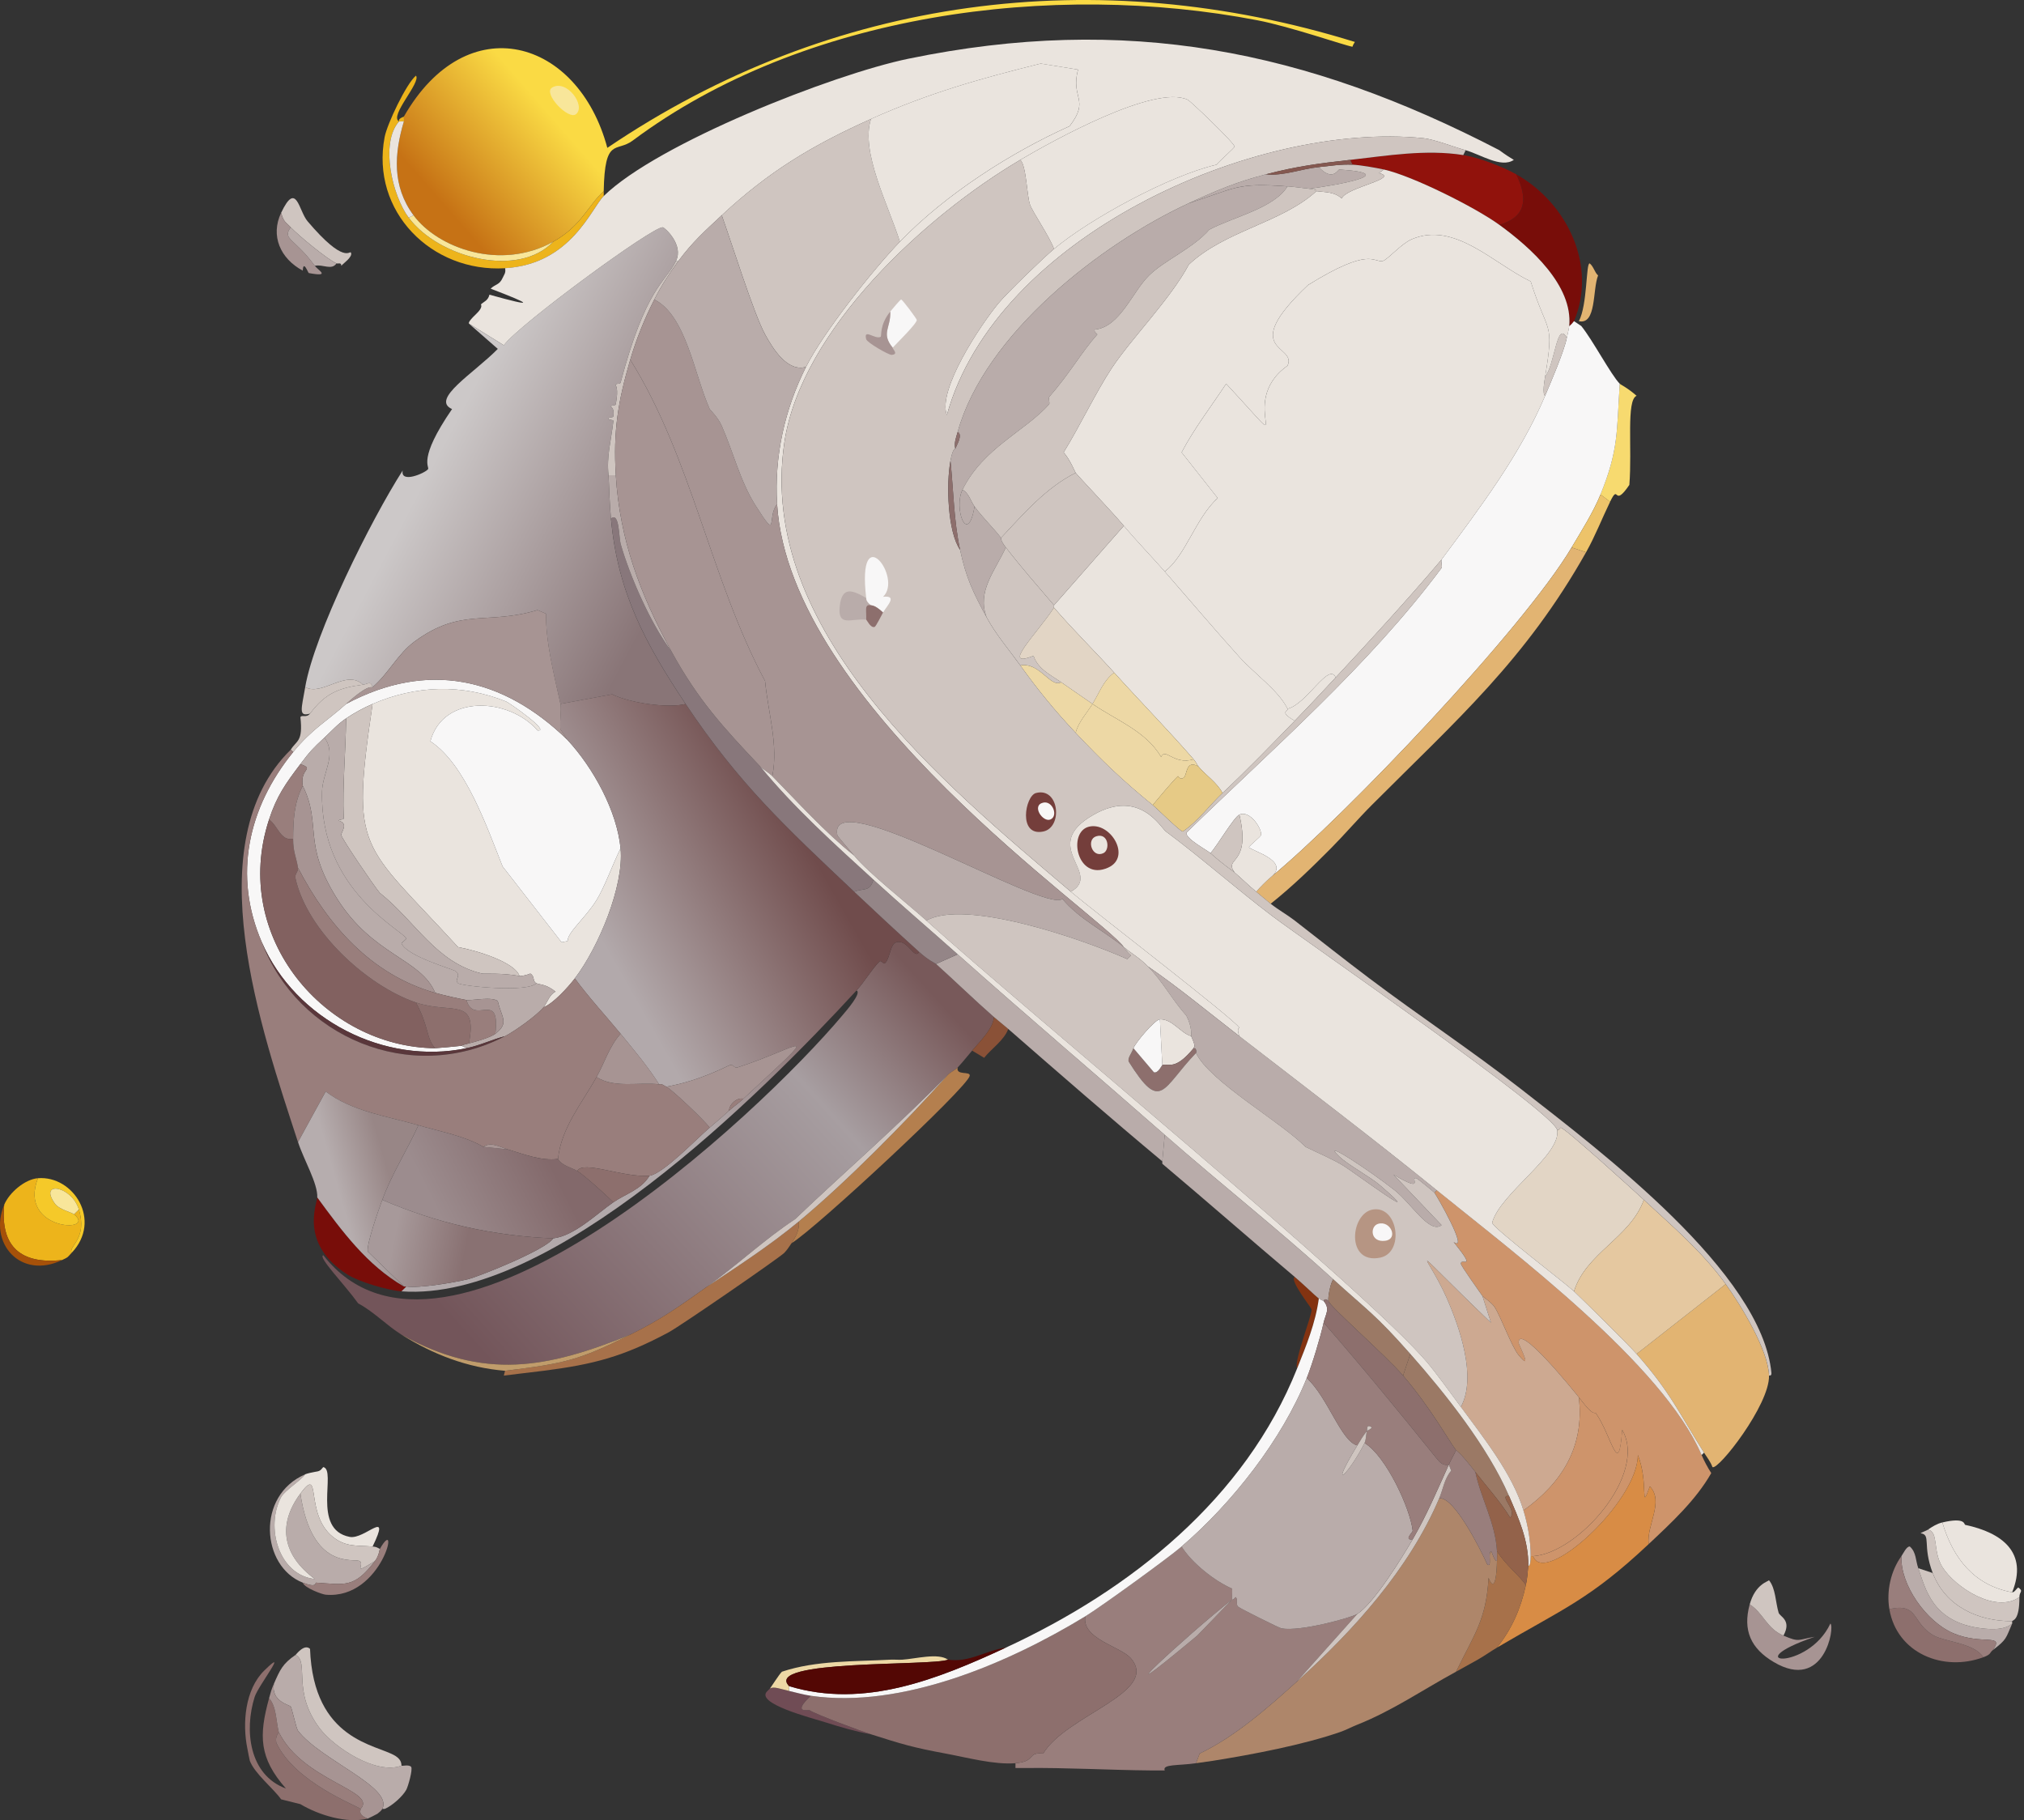 <svg width="278" height="250" viewBox="0 0 278 250" fill="none" xmlns="http://www.w3.org/2000/svg">
<rect x="0" y="0" width="278" height="250" fill="#333333" stroke="none"/>
<path d="M276.374 218.698C271.16 217.754 268.248 214.043 266.784 209.109C270.018 208.351 269.751 209.403 269.926 209.44C275.014 210.522 278.583 213.25 276.374 218.698Z" fill="#EAE4DE"/>
<path d="M277.366 219.36C277.394 222.641 276.44 222.499 276.374 222.667C271.674 222.692 267.19 220.605 265.462 216.053C264.01 212.229 265.278 210.8 263.81 210.598C263.798 210.529 264.623 210.226 264.802 210.102C266.303 210.352 265.43 213.045 266.786 215.226C268.525 218.025 274.16 221.672 277.369 219.36H277.366Z" fill="#CFC5C0"/>
<path d="M272.404 227.626C266.918 229.659 260.541 227.086 259.507 221.012C263.6 220.093 262.524 222.922 265.624 224.65C267.127 225.486 271.236 225.695 272.404 227.626Z" fill="#8D6F6D"/>
<path d="M263.477 215.391C264.449 218.059 265.304 222.845 272.24 223.657C273.616 223.817 275.329 223.886 276.374 222.995C275.487 225.038 275.659 225.159 273.729 226.632C275.358 224.282 272.221 226.012 268.273 224.318C264.603 222.744 260.995 217.719 261.163 213.737C261.406 213.396 261.871 212.362 262.321 212.413C263.224 213.226 263.098 214.341 263.479 215.389L263.477 215.391Z" fill="#B9ACAA"/>
<path d="M273.728 226.635C273.246 227.003 273.551 227.203 272.405 227.628C271.24 225.698 267.128 225.488 265.625 224.652C262.525 222.924 263.601 220.095 259.508 221.014C259.089 218.549 259.694 215.778 261.16 213.739C260.99 217.722 264.6 222.747 268.27 224.321C272.219 226.015 275.356 224.287 273.726 226.635H273.728Z" fill="#997E7C"/>
<path d="M276.375 218.698C276.665 218.75 276.963 218.206 277.202 218.036C277.986 218.587 277.361 218.583 277.368 219.359C274.162 221.671 268.525 218.024 266.785 215.225C265.429 213.042 266.302 210.352 264.802 210.101C265.434 209.664 266.038 209.285 266.785 209.108C268.249 214.042 271.161 217.753 276.375 218.698Z" fill="#EAE4DE"/>
<path d="M265.461 216.053C267.192 220.605 271.673 222.692 276.373 222.666C276.336 222.763 276.412 222.905 276.373 222.997C275.329 223.889 273.615 223.82 272.238 223.659C265.3 222.846 264.448 218.059 263.476 215.394L265.459 216.055L265.461 216.053Z" fill="#CFC5C0"/>
<path d="M244.957 224.65C247.216 225.612 246.857 225.208 249.257 224.815C238.175 228.616 248.333 229.59 251.405 222.997C252.049 223.397 250.599 232.403 243.635 228.287C240.501 226.435 239.34 223.953 240.328 220.353C242.256 221.639 242.64 223.664 244.959 224.652L244.957 224.65Z" fill="#A79493"/>
<path d="M242.974 217.046C243.894 218.16 243.864 220.072 244.298 221.511C244.461 222.051 246.134 222.522 244.96 224.652C242.643 223.664 242.257 221.639 240.329 220.353C241.09 217.581 242.852 217.227 242.974 217.046Z" fill="#CFC5C0"/>
<path d="M41.92 202.499C41.435 203.264 39.093 204.744 38.613 205.64C36.439 209.712 38.257 216.339 43.244 216.881C38.948 213.717 37.981 209.546 41.26 205.144C42.819 215.712 48.575 214.009 49.361 214.402C50.225 214.834 48.164 216.511 51.51 214.402C48.637 218.177 47.387 217.628 43.409 217.378C43.264 217.369 43.616 218.166 41.591 217.378C35.885 215.156 35.145 205.408 41.922 202.499H41.92Z" fill="#B9ACAA"/>
<path d="M51.178 212.416C49.107 212.242 47.524 212.536 45.722 211.093C41.753 207.917 44.254 201.115 41.257 205.141C37.98 209.546 38.947 213.717 43.24 216.879C38.253 216.337 36.438 209.707 38.609 205.638C39.087 204.741 41.431 203.262 41.916 202.496C42.19 202.379 42.891 202.221 43.24 202.165C43.833 202.071 43.976 202.051 44.398 201.504C46.292 201.892 42.716 210.084 48.036 211.093C50.123 211.488 53.782 207.016 51.178 212.416Z" fill="#EAE4DE"/>
<path d="M51.178 212.416C51.673 212.458 51.764 212.522 52.171 212.747C52.128 212.825 52.052 213.689 51.509 214.399C48.161 216.509 50.225 214.831 49.361 214.399C48.572 214.006 42.818 215.709 41.26 205.141C44.257 201.115 41.756 207.917 45.725 211.093C47.527 212.536 49.112 212.239 51.181 212.416H51.178Z" fill="#CFC5C0"/>
<path d="M41.589 217.378C43.616 218.166 43.264 217.368 43.407 217.378C47.387 217.628 48.635 218.177 51.508 214.402C52.05 213.689 52.126 212.825 52.17 212.75C55.042 207.701 52.597 219.735 44.728 219.032C44.253 218.988 41.831 218.115 41.587 217.38L41.589 217.378Z" fill="#997E7C"/>
<path d="M55.149 242.507C55.255 242.613 56.112 242.312 56.473 242.673C56.716 243.068 56.043 245.382 55.811 245.814C55.319 246.731 53.846 248.04 52.835 248.459H52.504C54.08 245.476 44.001 241.735 40.931 237.711C40.689 237.397 40.112 234.68 39.938 234.405C39.781 234.154 37.203 233.718 37.623 231.263C38.449 229.388 38.784 228.54 40.599 227.295C42.532 228.278 40.053 232.27 43.907 237.38C45.86 239.97 51.7 243.851 55.149 242.505V242.507Z" fill="#B9ACAA"/>
<path d="M36.959 233.249C37.968 234.388 37.895 236.236 38.283 237.879C38.322 238.04 37.761 238.417 37.952 239.368C40.512 244.835 48.942 247.962 49.525 248.461C49.624 248.546 49.008 249.205 50.518 249.784C47.641 250.504 43.776 249.302 41.259 247.801L38.614 247.14C37.476 245.552 35.022 243.66 34.314 241.85C34.27 241.737 34.082 240.675 33.983 240.198C33.264 236.723 33.643 232.051 36.297 229.45C39.859 225.96 35.479 231.488 34.974 233.088C33.542 237.635 34.195 243.794 39.273 245.653C35.576 241.45 35.539 238.403 36.959 233.253V233.249Z" fill="#8D6F6D"/>
<path d="M52.502 248.459C52.358 248.732 52.077 248.919 51.841 249.121C51.783 249.169 50.59 249.764 50.517 249.783C49.007 249.206 49.623 248.544 49.524 248.459C51.884 245.97 41.534 244.615 38.282 237.877C37.893 236.234 37.967 234.387 36.958 233.247C37.179 232.447 37.275 232.043 37.62 231.264C37.199 233.718 39.778 234.154 39.934 234.405C40.106 234.681 40.686 237.397 40.927 237.712C43.997 241.735 54.077 245.476 52.5 248.459H52.502Z" fill="#A79493"/>
<path d="M55.15 242.508C51.7 243.854 45.861 239.973 43.908 237.383C40.054 232.273 42.533 228.281 40.601 227.298C40.69 227.238 41.789 225.728 42.584 226.47C43.055 239.132 51.733 239.562 54.323 241.184C55.276 241.781 55.095 242.45 55.15 242.508Z" fill="#CFC5C0"/>
<path d="M49.524 248.46C48.941 247.961 40.511 244.834 37.951 239.367C37.76 238.418 38.319 238.041 38.282 237.878C41.536 244.613 51.885 245.971 49.524 248.46Z" fill="#997E7C"/>
<path d="M10.171 166.788L10.832 166.126C12.062 170.172 9.387 171.131 9.84 172.077C9.155 172.799 9.447 172.624 8.516 173.07C2.911 173.67 0.01 171.264 0.58 165.464C1.297 163.77 3.435 161.971 5.211 161.826C2.389 169.069 13.429 169.41 10.171 166.785V166.788Z" fill="#EDB41B"/>
<path d="M9.839 172.077C9.386 171.131 12.061 170.173 10.832 166.126C9.832 162.84 5.273 162.132 7.525 165.299C8.125 166.144 9.798 166.487 10.17 166.788C13.429 169.412 2.389 169.07 5.211 161.829C10.078 161.434 14.061 167.638 9.841 172.08L9.839 172.077Z" fill="#F5C929"/>
<path d="M8.518 173.07C2.801 175.809 -1.637 170.713 0.583 165.464C0.013 171.264 2.913 173.67 8.518 173.07Z" fill="#A65109"/>
<path d="M10.833 166.125L10.171 166.787C9.798 166.486 8.125 166.144 7.526 165.298C5.273 162.131 9.833 162.837 10.833 166.125Z" fill="#F8E69A"/>
<path d="M46.878 36.509C46.899 35.992 46.398 36.258 46.216 36.178C44.961 35.62 41.009 32.366 39.933 31.219C39.191 30.426 39.002 30.557 38.609 29.236C40.733 24.76 41.002 28.924 42.247 30.394C47.363 36.428 48.018 34.349 48.2 34.694C48.51 35.277 47.071 36.235 46.876 36.511L46.878 36.509Z" fill="#CFC5C0"/>
<path d="M39.933 31.22C38.729 32.915 40.4 32.64 43.24 36.509C43.691 37.123 45.518 38.081 42.413 37.502C42.321 37.486 41.657 35.636 41.586 37.171C38.506 35.53 37.118 32.38 38.61 29.236C39 30.56 39.189 30.427 39.933 31.22Z" fill="#A79493"/>
<path d="M46.216 36.178C45.542 37.182 44.331 36.251 43.24 36.509C40.399 32.639 38.728 32.915 39.933 31.219C41.008 32.368 44.961 35.619 46.216 36.178Z" fill="#B9ACAA"/>
<path d="M54.814 16.671C52.15 19.681 53.911 26.913 56.138 29.898C60.281 35.456 71.239 38.235 75.98 33.204C79.891 31.028 80.808 28.133 82.925 26.26V26.922C81.206 28.599 78.439 36.3 69.366 36.842C59.284 37.444 50.886 29.045 52.831 18.822C53.171 17.039 55.8 11.498 57.13 10.391C57.882 11.285 53.405 15.959 54.816 16.673L54.814 16.671Z" fill="#EDB41B"/>
<path d="M186.097 5.759C185.977 5.95 185.819 6.195 185.766 6.421C184.651 6.241 177.267 3.661 172.703 2.783C144.558 -2.629 110.341 1.811 86.891 19.317C84.657 20.983 83.06 18.747 82.922 26.261C80.806 28.134 79.889 31.029 75.977 33.205C68.706 37.254 60.102 34.042 56.797 29.567C53.828 25.546 54.159 21.109 55.473 16.672C55.522 16.509 55.448 16.226 55.473 16.01C64.156 0.857 79.424 5.318 83.416 20.309C114.227 -0.556 150.632 -5.23 186.094 5.761L186.097 5.759Z" fill="url(#paint0_linear_177_6300)"/>
<path d="M55.476 16.01C55.451 16.226 55.524 16.508 55.476 16.672C55.223 16.646 54.904 16.718 54.814 16.672C54.642 16.262 55.453 16.051 55.476 16.01Z" fill="#EDB41B"/>
<path d="M75.978 33.203C71.237 38.233 60.279 35.455 56.136 29.896L56.798 29.565C60.102 34.039 68.704 37.25 75.978 33.203Z" fill="#F8E69A"/>
<path d="M55.475 16.672C54.161 21.107 53.827 25.544 56.799 29.567L56.137 29.898C53.912 26.913 52.152 19.682 54.813 16.672C54.903 16.718 55.222 16.646 55.475 16.672Z" fill="#EAE4DE"/>
<path d="M75.814 12.041C77.811 10.8 80.521 14.521 79.121 15.679C78.08 16.54 74.555 12.825 75.814 12.041Z" fill="#F8E69A"/>
<path d="M224.788 54.364C223.347 54.954 224.195 61.593 223.795 66.598C221.541 69.921 222.441 66.258 221.15 68.912L219.826 67.919C222.345 61.731 222.032 59.254 222.471 52.709C222.572 52.81 223.574 53.288 224.786 54.361L224.788 54.364Z" fill="#F7DA6F"/>
<path d="M181.137 178.359C180.677 181.741 179.414 184.809 178.161 187.948C177.667 186.996 180.25 180.599 180.144 179.848C180.108 179.581 177.081 175.849 177.83 175.383C178.945 176.323 180.629 177.966 181.137 178.359Z" fill="#833311"/>
<path d="M85.237 116.527C85.734 121.69 82.199 130.121 78.954 134.382C78.062 135.551 75.98 137.851 74.654 138.35C75.167 137.748 75.44 136.606 76.307 136.201C74.909 135.094 74.091 135.273 73.662 135.043C73.101 134.747 73.512 134.097 72.834 133.72C72.526 133.878 71.6 134.099 71.345 134.051C70.773 132.201 65.6 130.569 62.913 130.082C49.575 115.502 48.141 117.264 51.174 96.686C57.177 94.115 63.416 93.901 69.527 96.356C69.915 96.512 75.725 100.552 73.827 100.324C69.92 95.813 60.877 95.285 59.112 101.813C63.922 104.954 66.916 113.698 69.033 119.006C71.734 122.478 74.434 125.95 77.134 129.423L77.961 129.257C77.959 128.021 80.406 126.095 81.93 123.636C83.077 121.782 84.203 118.583 85.237 116.527Z" fill="#EAE4DE"/>
<path d="M77.96 101.648C81.484 105.462 84.74 111.379 85.236 116.527C84.202 118.583 83.076 121.782 81.929 123.637C80.406 126.095 77.958 128.021 77.96 129.257L77.133 129.423C74.432 125.951 71.732 122.479 69.032 119.006C66.916 113.696 63.921 104.955 59.111 101.813C60.876 95.285 69.922 95.816 73.826 100.324C75.724 100.552 69.915 96.512 69.526 96.356C63.416 93.901 57.176 94.115 51.173 96.687C49.914 97.227 48.675 97.907 47.535 98.67C46.403 99.428 45.543 100.402 44.559 101.315C42.953 102.806 42.583 103.192 41.252 104.952C39.235 107.62 38.026 109.288 36.953 112.558C31.633 128.772 44.73 143.831 59.771 143.971C59.952 143.971 63.011 143.7 63.409 143.64L64.07 143.971C52.826 146.317 40.581 140.083 35.962 129.423C31.989 120.254 34.062 110.92 40.262 103.3C42.854 100.115 44.902 99.058 47.538 96.687C58.693 90.735 69.106 93.008 77.96 101.646V101.648Z" fill="#F8F7F7"/>
<path d="M73.664 135.044C74.096 135.271 74.912 135.094 76.309 136.202C75.443 136.606 75.169 137.751 74.657 138.35C73.62 139.566 70.748 141.595 69.367 142.319C67.526 142.801 65.975 143.576 64.076 143.971L63.414 143.64C63.467 143.633 63.21 143.592 64.407 143.309C65.308 143.096 67.379 142.498 68.045 141.986C69.999 140.483 68.873 139.72 68.376 137.521C67.698 136.829 64.646 137.463 64.076 137.355C62.707 137.096 61.119 136.744 59.776 136.363C57.775 131.613 51.207 131.298 46.218 123.301C41.499 115.739 44.216 113.239 41.587 107.926C41.164 105.47 43.294 105.69 41.256 104.95C42.587 103.19 42.956 102.804 44.563 101.313C46.296 103.67 44.289 106.108 44.232 108.753C43.933 122.424 55.403 127.773 55.805 128.922C55.824 128.977 55.12 129.533 55.144 129.584C55.989 131.388 62.254 133.118 62.585 133.387C63.424 134.069 62.325 134.538 62.916 135.039C63.41 135.46 72.57 136.356 73.664 135.039V135.044Z" fill="#B9ACAA"/>
<path d="M64.073 143.971C65.972 143.576 67.523 142.799 69.364 142.319C56.333 149.137 40.821 142.328 35.965 129.423C40.584 140.083 52.828 146.317 64.073 143.971Z" fill="#5A373B"/>
<path d="M71.346 134.053C68.97 133.61 66.47 133.782 66.222 133.722C59.886 132.24 57.098 126.56 52.169 122.646C51.355 121.672 47.03 115.334 46.878 114.712C46.786 114.34 47.97 113.138 46.547 112.729C46.529 112.49 47.218 112.639 47.209 112.398C47.032 107.761 47.487 103.291 47.54 98.675C48.68 97.912 49.919 97.229 51.178 96.692C48.144 117.269 49.578 115.509 62.917 130.087C65.603 130.574 70.779 132.203 71.349 134.056L71.346 134.053Z" fill="#CFC5C0"/>
<path d="M71.346 134.053C71.601 134.101 72.525 133.88 72.835 133.722C73.511 134.096 73.099 134.747 73.662 135.045C72.571 136.362 63.41 135.466 62.914 135.045C62.324 134.544 63.424 134.076 62.583 133.393C62.252 133.124 55.988 131.394 55.142 129.59C55.119 129.542 55.822 128.983 55.804 128.928C55.401 127.779 43.932 122.43 44.23 108.759C44.288 106.117 46.294 103.676 44.561 101.319C45.545 100.404 46.404 99.432 47.537 98.674C47.484 103.288 47.029 107.76 47.206 112.397C47.216 112.636 46.529 112.489 46.545 112.728C47.967 113.137 46.784 114.339 46.876 114.711C47.029 115.334 51.352 121.671 52.166 122.646C57.095 126.559 59.883 132.24 66.219 133.722C66.469 133.779 68.967 133.609 71.344 134.053H71.346Z" fill="#B9ACAA"/>
<path d="M40.263 115.205C40.254 117.032 40.693 117.678 40.925 119.174C41.014 119.755 40.442 119.978 40.594 120.663C42.179 127.816 50.319 135.356 57.129 137.693C58.953 141.018 58.517 142.622 59.774 143.975C44.735 143.835 31.636 128.779 36.956 112.563C38.194 113.44 38.528 115.571 40.263 115.208V115.205Z" fill="#826160"/>
<path d="M64.403 143.311C63.206 143.594 63.463 143.635 63.41 143.642C63.013 143.702 59.956 143.975 59.772 143.973C58.515 142.619 58.949 141.016 57.127 137.69C61.971 139.352 65.655 136.822 64.403 143.311Z" fill="#8D6F6D"/>
<path d="M41.586 107.93C40.393 110.244 40.276 112.696 40.262 115.205C38.527 115.568 38.194 113.436 36.955 112.56C38.028 109.293 39.237 107.624 41.255 104.954C43.293 105.694 41.163 105.474 41.586 107.93Z" fill="#997E7C"/>
<path d="M59.773 136.367C50.957 133.865 45.01 127.047 40.924 119.174C40.692 117.679 40.253 117.033 40.262 115.206C40.273 112.699 40.393 110.245 41.586 107.931C44.212 113.244 41.496 115.744 46.216 123.306C51.206 131.303 57.774 131.618 59.775 136.367H59.773Z" fill="#A79493"/>
<path d="M59.772 136.367C61.114 136.748 62.702 137.1 64.072 137.36C65.099 140.937 68.74 135.841 68.041 141.99C67.377 142.502 65.306 143.1 64.403 143.314C65.656 136.824 61.974 139.354 57.127 137.693C50.318 135.358 42.178 127.816 40.592 120.663C40.441 119.981 41.013 119.758 40.923 119.174C45.009 127.049 50.957 133.867 59.772 136.367Z" fill="#997E7C"/>
<path d="M68.039 141.988C68.738 135.841 65.098 140.936 64.07 137.358C64.64 137.466 67.692 136.832 68.37 137.523C68.867 139.72 69.993 140.485 68.039 141.988Z" fill="#A79493"/>
<path d="M126.248 130.745C127.535 131.91 128.457 132.303 128.563 132.397C131.217 134.789 133.812 137.317 136.498 139.672C136.521 141.115 134.683 142.969 133.522 144.302C132.865 145.056 132.221 145.904 131.539 146.616C131.18 146.991 130.608 147.207 130.215 147.609C123.495 154.482 116.16 160.801 109.217 167.449C105 170.218 101.238 173.798 97.147 176.707C93.259 179.472 90.926 181.156 86.564 183.321C75.122 187.958 66.467 189.606 55.149 183.321C53.083 182.029 51.362 180.173 49.197 179.021C47.315 176.388 43.617 172.645 44.403 172.408C61.048 193.73 104.324 152.998 115.666 139.509C116.284 138.774 118.384 136.379 117.649 136.037C118.752 134.835 119.653 133.236 120.79 132.068C121.064 131.788 121.303 132.551 121.618 132.234C122.236 131.609 122.264 129.667 123.107 129.423C124.72 128.957 125.573 131.898 126.248 130.747V130.745Z" fill="url(#paint1_linear_177_6300)"/>
<path d="M55.479 176.704H55.81L55.148 177.366C53.271 177.231 49.284 176.054 47.707 175.052C41.089 170.838 43.538 165.343 43.573 164.47C46.949 169.073 50.401 173.777 55.477 176.704H55.479Z" fill="#780D09"/>
<path d="M109.712 167.777C109.843 168.951 109.319 169.822 108.719 170.753C108.448 171.173 108.069 171.729 107.727 172.076C107.051 172.763 93.46 182.125 91.853 182.987C85.66 186.31 81.569 187.399 74.659 188.277C72.837 188.509 71.023 188.702 69.203 188.938L69.369 188.277C77.704 187.245 79.48 186.833 86.563 183.318C90.923 181.153 93.258 179.469 97.146 176.704C101.361 173.924 105.826 170.989 109.712 167.777Z" fill="#A7714A"/>
<path d="M108.719 170.754C109.319 169.824 109.843 168.95 109.712 167.778C116.155 162.45 124.571 153.943 130.213 147.61C130.606 147.208 131.176 146.992 131.537 146.617C131.268 147.787 133.345 147.06 133.189 147.775C132.831 149.416 112.074 168.716 108.719 170.757V170.754Z" fill="#B47F4E"/>
<path d="M109.713 167.778C105.827 170.991 101.361 173.925 97.147 176.705C101.237 173.796 104.999 170.216 109.216 167.447C116.159 160.802 123.495 154.482 130.214 147.607C124.572 153.94 116.157 162.447 109.713 167.776V167.778Z" fill="#CFC5C0"/>
<path d="M86.564 183.319C79.481 186.835 77.702 187.246 69.369 188.278C64.184 187.85 59.51 186.042 55.15 183.319C66.469 189.604 75.123 187.956 86.566 183.319H86.564Z" fill="#C09C6B"/>
<path d="M138.483 141.324C137.954 142.857 136.061 144.137 135.176 145.292L133.523 144.3C134.684 142.967 136.522 141.115 136.5 139.669C137.131 140.223 137.823 140.747 138.483 141.322V141.324Z" fill="#8A5137"/>
<path d="M92.847 35.845C91.369 38.853 88.719 39.428 85.24 52.544C85.166 52.82 84.647 52.602 84.578 52.875C84.546 53.004 85.001 53.277 84.578 55.52C84.528 55.789 83.965 55.582 83.916 55.851C83.905 55.918 84.415 56.037 84.247 57.175C84.208 57.439 83.62 57.241 83.585 57.505C83.555 57.735 84.272 57.607 84.247 57.836C83.974 60.318 83.277 62.736 83.585 65.277C83.668 67.244 83.739 69.271 83.916 71.229C84.826 81.353 88.634 88.387 94.168 96.69C91.836 97.322 86.488 96.568 84.082 95.366C81.712 95.807 79.341 96.248 76.971 96.69C76.089 92.661 74.954 88.27 74.988 84.29L73.83 83.794C66.837 85.887 63.373 83.41 56.964 88.093C54.636 89.793 53.349 92.533 51.177 94.376C50.86 93.461 50.63 93.946 49.853 94.045C47.597 91.846 44.237 95.683 41.918 94.376C43.173 87.038 50.929 71.463 55.312 64.618C54.955 66.463 58.363 64.99 58.784 64.452C59.067 64.091 57.292 63.161 62.091 56.187C59.078 54.842 65.099 51.26 68.374 47.921C67.052 46.764 65.729 45.607 64.405 44.449L69.199 47.425C71.12 44.709 89.671 31.068 91.024 31.222C91.305 31.254 93.941 33.619 92.842 35.852L92.847 35.845Z" fill="url(#paint2_linear_177_6300)"/>
<path d="M93.179 35.845C91.901 37.571 90.849 39.221 89.872 41.135C88.537 43.755 87.392 46.583 86.565 49.401C84.873 55.159 84.214 59.238 84.582 65.272H83.589C83.281 62.731 83.977 60.316 84.251 57.832C84.276 57.602 83.559 57.731 83.589 57.501C83.623 57.237 84.212 57.434 84.251 57.17C84.418 56.035 83.908 55.915 83.92 55.846C83.968 55.578 84.531 55.784 84.582 55.515C85.004 53.27 84.549 52.999 84.582 52.87C84.65 52.597 85.17 52.815 85.243 52.54C88.721 39.423 91.373 38.849 92.85 35.841H93.181L93.179 35.845Z" fill="#CFC5C0"/>
<path d="M94.171 96.687C101.47 107.641 107.976 113.659 117.32 122.479C120.27 125.264 123.24 128.024 126.248 130.744C125.572 131.896 124.72 128.957 123.106 129.421C122.263 129.664 122.235 131.606 121.617 132.231C121.305 132.548 121.063 131.785 120.79 132.066C119.652 133.231 118.751 134.832 117.648 136.034C104.429 150.435 75.793 178.863 55.148 177.367L55.81 176.705C57.591 176.958 62.309 176.17 64.242 175.712C65.729 175.361 75.034 171.634 75.981 170.092C78.918 169.735 81.947 166.723 84.247 165.133C85.902 163.988 88.081 163.391 89.207 161.495C91.128 161.194 95.798 156.293 97.473 154.882C98.395 154.107 99.229 153.372 100.118 152.568C100.762 151.986 101.451 151.52 102.101 150.916C113.65 140.168 110 143.84 101.274 146.616C100.847 146.752 100.707 146.147 100.281 146.285C99.835 146.43 96.181 148.432 91.519 149.261C91.165 149.116 90.974 148.822 90.526 148.93C88.995 146.51 87.051 144.194 85.236 141.986C83.149 139.449 80.897 137.034 78.952 134.38C82.197 130.119 85.732 121.686 85.236 116.525C84.739 111.378 81.485 105.461 77.96 101.646L76.967 100.157C76.836 99.111 77.151 97.523 76.967 96.685C79.337 96.244 81.707 95.802 84.077 95.361C86.483 96.561 91.831 97.314 94.164 96.685L94.171 96.687Z" fill="url(#paint3_linear_177_6300)"/>
<path d="M76.979 96.686C77.162 97.525 76.848 99.113 76.979 100.159L77.972 101.648C69.117 93.01 58.704 90.737 47.549 96.689C50.771 93.787 51.017 94.517 51.187 94.375C53.358 92.532 54.645 89.793 56.974 88.092C63.383 83.411 66.844 85.888 73.839 83.793L74.998 84.289C74.963 88.269 76.101 92.66 76.981 96.689L76.979 96.686Z" fill="#A79493"/>
<path d="M51.182 94.371C51.012 94.516 50.769 93.785 47.544 96.685C44.911 99.056 42.861 100.113 40.268 103.298L39.938 102.967C40.751 101.651 41.636 101.92 41.261 98.502C41.443 98.121 42.095 98.656 42.585 98.006C44.642 95.269 46.469 94.477 49.861 94.038C50.635 93.936 50.867 93.454 51.184 94.369L51.182 94.371Z" fill="#CFC5C0"/>
<path d="M49.86 94.042C46.47 94.481 44.641 95.274 42.584 98.011C40.95 98.486 41.407 97.383 41.922 94.373C44.243 95.68 47.601 91.845 49.858 94.042H49.86Z" fill="#CFC5C0"/>
<path d="M40.269 103.301C34.069 110.921 31.996 120.253 35.969 129.424C40.825 142.329 56.337 149.135 69.368 142.319C70.751 141.596 73.622 139.567 74.658 138.351C75.984 137.852 78.066 135.552 78.958 134.382C80.902 137.034 83.154 139.449 85.241 141.989C83.692 143.7 83.037 145.971 81.934 147.94C79.932 151.511 77.06 154.951 76.644 159.182C74.288 159.487 71.887 158.499 69.699 157.858C68.734 157.575 67.398 156.75 66.392 157.527C63.965 156.061 60.306 155.378 57.464 154.551C53.166 153.299 48.333 152.653 44.732 149.921C43.465 152.236 42.197 154.55 40.928 156.865C35.923 141.49 26.898 115.762 39.936 102.968L40.267 103.299L40.269 103.301Z" fill="#997E7C"/>
<path d="M57.466 154.551C55.915 157.993 53.812 161.249 52.507 164.802C52.038 166.075 50.276 170.995 50.524 171.912C52.177 173.51 53.83 175.107 55.483 176.705C50.404 173.778 46.955 169.074 43.579 164.471C43.657 162.529 41.733 159.324 40.934 156.865C42.201 154.55 43.468 152.235 44.737 149.921C48.338 152.653 53.171 153.299 57.469 154.551H57.466Z" fill="url(#paint4_linear_177_6300)"/>
<path d="M66.393 157.526C67.495 157.637 68.597 157.747 69.701 157.857C71.888 158.498 74.29 159.486 76.645 159.181C77.107 160.07 78.523 160.383 79.29 160.833C80.178 161.355 83.227 164.11 84.25 165.132C81.95 166.723 78.918 169.735 75.984 170.091C67.922 169.781 59.89 167.984 52.506 164.802C53.811 161.251 55.916 157.993 57.465 154.551C60.308 155.378 63.967 156.06 66.393 157.526Z" fill="url(#paint5_linear_177_6300)"/>
<path d="M90.534 148.931C90.982 148.823 91.173 149.117 91.527 149.261C92.106 149.498 96.659 153.756 97.479 154.882C95.801 156.293 91.132 161.195 89.213 161.496C85.529 161.758 80.068 159.319 79.292 160.834C78.524 160.381 77.106 160.071 76.647 159.182C77.062 154.951 79.935 151.511 81.937 147.94C84.398 149.5 87.68 148.611 90.534 148.933V148.931Z" fill="#997E7C"/>
<path d="M75.984 170.091C75.035 171.633 65.73 175.36 64.246 175.712C62.31 176.169 57.595 176.955 55.814 176.705H55.483C53.83 175.107 52.176 173.509 50.523 171.911C50.278 170.997 52.038 166.077 52.507 164.802C59.893 167.986 67.925 169.781 75.984 170.091Z" fill="url(#paint6_linear_177_6300)"/>
<path d="M102.106 150.914C101.244 150.723 100.192 151.603 100.123 152.566C99.233 153.37 98.399 154.106 97.478 154.88C96.657 153.754 92.105 149.496 91.525 149.259C96.188 148.43 99.845 146.428 100.288 146.283C100.713 146.143 100.851 146.75 101.281 146.614C110.007 143.836 113.656 140.166 102.108 150.914H102.106Z" fill="#A79493"/>
<path d="M90.535 148.93C87.678 148.609 84.399 149.498 81.938 147.938C83.041 145.968 83.696 143.698 85.245 141.986C87.062 144.194 89.007 146.508 90.535 148.93Z" fill="#A79493"/>
<path d="M89.212 161.496C88.086 163.392 85.907 163.989 84.252 165.133C83.23 164.111 80.178 161.356 79.293 160.834C80.07 159.32 85.528 161.758 89.214 161.496H89.212Z" fill="#8D6F6D"/>
<path d="M102.106 150.913C101.456 151.517 100.764 151.984 100.123 152.565C100.192 151.6 101.245 150.722 102.106 150.913Z" fill="#997E7C"/>
<path d="M69.701 157.857C68.6 157.747 67.498 157.637 66.394 157.526C67.401 156.75 68.736 157.575 69.701 157.857Z" fill="#A79493"/>
<path d="M219.5 37.831C218.721 39.786 219.304 44.649 216.854 44.114C218.047 41.924 217.831 36.082 218.344 36.179C218.868 36.565 219.033 37.436 219.502 37.831H219.5Z" fill="#E2B472"/>
<path d="M163.613 142.317C164.47 144.211 163.845 143.721 163.944 143.969C161.412 147.032 160.596 146.042 159.644 146.283L159.313 140.001C161.069 139.957 162.08 141.851 163.613 142.315V142.317Z" fill="#EAE4DE"/>
<path d="M200.985 21.298C203.101 21.633 206.355 22.874 208.26 23.942C209.883 27.297 209.658 29.779 205.946 30.887C202.639 28.483 193.959 24.138 190.073 23.281C188.926 23.028 186.911 22.676 185.773 22.619L185.442 21.957C190.547 21.378 195.855 20.482 200.985 21.295V21.298Z" fill="#91120C"/>
<path d="M216.194 44.113C216.176 44.157 215.689 44.745 215.532 44.775C216.047 39.212 210.272 34.035 205.942 30.886C209.656 29.779 209.879 27.297 208.257 23.942C215.243 27.865 219.403 36.477 216.192 44.111L216.194 44.113Z" fill="#780D09"/>
<path d="M217.187 44.773C218.743 46.671 221.271 51.49 222.478 52.708C222.039 59.252 222.351 61.729 219.833 67.918C218.844 70.344 217.213 72.922 215.864 75.193C209.238 86.354 184.724 112.118 174.527 120.491C177.4 118.221 171.657 116.799 171.551 116.357C171.521 116.231 173.162 114.919 173.204 114.705C173.369 113.867 171.682 111.217 170.227 111.895C169.474 112.247 167.157 116.192 166.259 117.185C165.725 116.711 162.837 115.211 162.952 114.374C174.893 102.738 187.983 91.444 198.005 78.003C198.122 77.847 197.895 76.994 198.005 76.845C203.268 69.74 208.783 62.483 212.223 54.36C213.037 52.441 214.839 48.238 215.2 46.425C215.303 45.899 215.487 45.237 215.53 44.773C215.687 44.743 216.174 44.155 216.192 44.111L217.185 44.773H217.187Z" fill="#F8F7F7"/>
<path d="M217.849 75.854C209.518 90.644 200.052 98.914 188.417 110.573C186.496 112.499 184.71 114.595 182.796 116.525C180.183 119.158 177.441 121.819 174.529 124.131C173.854 123.593 173.21 123.014 172.546 122.479C173.029 121.898 173.975 120.951 174.529 120.496C184.724 112.122 209.24 86.358 215.866 75.197L217.849 75.859V75.854Z" fill="#E2B472"/>
<path d="M174.53 120.494C173.974 120.951 173.029 121.898 172.547 122.477C171.478 121.615 170.573 120.678 169.571 119.832C168.02 117.665 171.897 118.984 170.233 111.898C171.687 111.22 173.374 113.869 173.209 114.708C173.167 114.922 171.524 116.234 171.556 116.36C171.662 116.799 177.405 118.221 174.532 120.494H174.53Z" fill="#EAE4DE"/>
<path d="M169.57 119.832C169.142 119.471 168.147 118.86 166.263 117.187C167.161 116.192 169.475 112.249 170.232 111.897C171.895 118.984 168.021 117.667 169.57 119.832Z" fill="#CFC5C0"/>
<path d="M221.156 68.912C220.035 71.213 219.109 73.618 217.849 75.857L215.866 75.195C217.213 72.924 218.847 70.346 219.835 67.92L221.159 68.912H221.156Z" fill="#EDC36A"/>
<path d="M215.202 46.428C214.842 48.241 213.04 52.444 212.226 54.362C211.799 54.146 212.144 52.221 212.226 51.718C213.552 50.127 213.853 43.822 215.202 46.428Z" fill="#CFC5C0"/>
<path d="M212.227 51.718C212.145 52.221 211.8 54.149 212.227 54.363C208.785 62.486 203.269 69.741 198.009 76.848C193.307 82.391 188.407 87.727 183.459 93.051C182.522 90.879 179.442 96.773 176.845 97.35C175.579 94.804 172.341 92.577 170.231 90.24C166.766 86.398 163.388 82.402 159.979 78.503C162.843 76.356 164.245 71.11 167.255 68.417C165.602 66.323 163.949 64.229 162.296 62.135C164.049 58.807 166.348 55.854 168.414 52.711C179.123 64.221 169.342 55.517 176.845 50.231C178.227 47.302 169.889 48.391 179.656 39.156C188.246 33.829 188.591 36.083 189.908 35.849C190.517 35.741 192.457 33.482 193.877 32.873C199.767 30.343 205.096 36.184 210.246 38.659C212.579 46.107 213.524 43.864 212.23 51.721L212.227 51.718Z" fill="#EAE4DE"/>
<path d="M159.982 78.502C163.388 82.401 166.766 86.398 170.234 90.24C172.341 92.577 175.579 94.803 176.848 97.35C177.025 97.708 175.57 97.719 177.841 99.002C174.566 102.37 171.346 105.7 167.919 108.922C167.138 107.453 165.624 106.495 164.613 105.284C164.41 105.043 164.305 104.698 163.951 104.291C160.405 100.213 156.647 96.391 153.039 92.388C150.334 89.389 147.388 86.515 144.773 83.461C144.718 83.397 144.828 83.194 144.773 83.13C147.969 79.493 151.165 75.856 154.363 72.219C156.146 74.361 158.15 76.404 159.984 78.502H159.982Z" fill="#EAE4DE"/>
<path d="M176.844 25.596C175.005 28.618 169.29 29.831 166.096 31.548C163.82 34.149 160.019 35.689 157.829 37.83C155.538 40.071 153.844 44.906 150.388 45.271C150.147 45.522 150.744 45.905 150.719 45.933C148.483 48.449 147.09 51.092 144.105 54.529C143.988 54.665 144.222 55.389 144.105 55.522C140.864 59.185 135.062 61.504 132.201 67.26C130.932 69.815 132.918 75.107 133.853 69.574C134.919 71.047 136.392 72.442 137.491 73.873C137.537 73.933 137.353 74.165 138.153 75.197C136.618 78.501 134.17 81.194 135.508 84.786C133.628 81.321 132.69 79.363 131.87 75.528C130.996 71.444 130.973 67.414 130.546 63.294C130.884 61.476 131.178 61.724 131.208 61.641C131.378 61.17 132.292 59.75 131.539 59.327C135.252 45.908 151.156 33.522 163.285 27.915C169.862 25.81 169.734 25.075 176.844 25.601V25.596Z" fill="#B9ACAA"/>
<path d="M181.145 22.952C183.043 25.002 183.79 23.272 183.955 23.283C192.75 23.858 183.298 25.48 179.821 25.928C178.81 25.82 177.879 25.673 176.845 25.597C169.737 25.071 169.863 25.806 163.286 27.911C167.062 26.165 169.781 25.014 173.869 23.943C176.335 24.193 178.693 23.194 181.145 22.95V22.952Z" fill="#B9ACAA"/>
<path d="M183.458 93.05C181.575 95.077 179.767 97.014 177.836 99.002C175.568 97.717 177.023 97.706 176.844 97.35C179.441 96.775 182.52 90.879 183.458 93.05Z" fill="#EAE4DE"/>
<path d="M205.946 30.887C210.275 34.035 216.05 39.21 215.536 44.776C215.492 45.24 215.31 45.904 215.205 46.428C213.856 43.824 213.555 50.127 212.229 51.718C213.522 43.861 212.578 46.104 210.245 38.656C205.098 36.181 199.768 30.34 193.876 32.87C192.456 33.479 190.518 35.738 189.907 35.846C188.59 36.08 188.245 33.826 179.655 39.153C169.888 48.39 178.226 47.299 176.844 50.229C169.339 55.514 179.122 64.221 168.413 52.708C166.344 55.852 164.048 58.804 162.295 62.132C163.948 64.226 165.601 66.32 167.254 68.414C164.244 71.108 162.842 76.354 159.978 78.5C158.145 76.402 156.141 74.359 154.357 72.217C152.843 70.4 148.03 65.342 147.743 64.942C147.649 64.809 146.992 63.161 146.091 62.132C148.251 58.669 150.519 53.866 152.705 50.559C155.359 46.543 160.799 41.028 163.288 36.342C168.316 31.639 175.978 30.65 180.813 26.257C182.052 26.418 183.256 26.326 184.286 27.25C184.95 25.717 192.382 24.506 189.411 23.777L190.072 23.281C193.959 24.138 202.639 28.481 205.946 30.887Z" fill="#EAE4DE"/>
<path d="M185.771 22.621C186.907 22.679 188.925 23.03 190.071 23.283L189.409 23.779C192.381 24.508 184.946 25.719 184.285 27.252C183.255 26.33 182.051 26.42 180.812 26.259C180.759 26.252 181.159 26.073 179.819 25.928C183.296 25.478 192.749 23.858 183.954 23.283C183.788 23.272 183.041 25.002 181.143 22.952C182.743 22.794 184.131 22.539 185.774 22.621H185.771Z" fill="#CFC5C0"/>
<path d="M147.745 64.944C148.032 65.344 152.845 70.402 154.359 72.219C151.163 75.856 147.966 79.493 144.769 83.13C142.542 80.524 140.253 77.9 138.155 75.195C137.355 74.163 137.539 73.931 137.493 73.871C140.575 70.592 143.645 66.994 147.745 64.944Z" fill="#CFC5C0"/>
<path d="M163.946 104.291C164.3 104.698 164.406 105.042 164.608 105.284C162.885 104.282 163.071 106.373 162.625 106.773C162.112 107.23 161.83 106.58 161.798 106.607C161.064 107.267 159.12 109.64 158.325 110.576C154.257 107.267 151.325 104.461 147.742 100.656C148.108 99.187 149.266 97.958 150.056 96.687C153.283 98.914 157.362 100.384 159.481 103.962C160.081 102.639 161.189 105.114 163.946 104.293V104.291Z" fill="#EDD8A5"/>
<path d="M144.769 83.13C144.824 83.194 144.714 83.396 144.769 83.461C142.377 87.11 137.362 91.921 141.959 90.074C142.565 91.903 144.282 92.677 145.762 93.712C144.236 94.497 142.846 90.915 140.141 91.397C138.553 89.189 136.822 87.202 135.51 84.784C134.175 81.192 136.62 78.499 138.155 75.195C140.253 77.902 142.542 80.526 144.769 83.13Z" fill="#CFC5C0"/>
<path d="M164.609 105.284C165.62 106.495 167.135 107.453 167.916 108.921C166.08 110.647 164.591 112.772 162.461 114.211C162.111 114.222 158.954 111.083 158.326 110.573C159.121 109.638 161.066 107.267 161.799 106.605C161.831 106.577 162.111 107.228 162.626 106.77C163.074 106.37 162.886 104.279 164.609 105.281V105.284Z" fill="#E6CA86"/>
<path d="M145.76 93.712C147.189 94.709 148.623 95.697 150.06 96.688C149.269 97.959 148.109 99.186 147.745 100.656C144.852 97.582 142.605 94.824 140.139 91.398C142.844 90.915 144.234 94.5 145.76 93.712Z" fill="#EDD8A5"/>
<path d="M153.036 92.388C151.56 93.445 150.965 95.231 150.06 96.687C148.623 95.697 147.192 94.709 145.76 93.712C144.28 92.677 142.563 91.903 141.957 90.074C137.36 91.921 142.375 87.11 144.767 83.461C147.382 86.514 150.331 89.389 153.034 92.388H153.036Z" fill="#E2D5C5"/>
<path d="M163.947 104.291C161.191 105.111 160.081 102.636 159.481 103.96C157.362 100.384 153.283 98.912 150.057 96.685C150.962 95.23 151.557 93.442 153.033 92.385C156.641 96.391 160.398 100.21 163.944 104.289L163.947 104.291Z" fill="#EDD8A5"/>
<path d="M179.82 25.929C181.16 26.073 180.76 26.253 180.813 26.26C175.977 30.651 168.313 31.641 163.287 36.345C160.798 41.033 155.358 46.545 152.704 50.562C150.519 53.869 148.253 58.672 146.09 62.135C146.991 63.164 147.648 64.814 147.742 64.945C143.645 66.995 140.572 70.593 137.49 73.872C136.392 72.441 134.919 71.046 133.853 69.573C133.312 68.828 133.09 67.748 132.2 67.259C135.061 61.503 140.864 59.184 144.104 55.521C144.222 55.388 143.987 54.664 144.104 54.529C147.09 51.091 148.482 48.448 150.719 45.932C150.744 45.904 150.146 45.521 150.388 45.27C153.844 44.905 155.535 40.072 157.829 37.83C160.019 35.688 163.82 34.148 166.095 31.547C169.29 29.831 175.003 28.617 176.844 25.596C177.878 25.671 178.809 25.816 179.82 25.926V25.929Z" fill="#CFC5C0"/>
<path d="M133.855 69.573C132.919 75.106 130.931 69.811 132.202 67.258C133.092 67.75 133.317 68.828 133.855 69.573Z" fill="#B9ACAA"/>
<path d="M205.943 20.635C206.046 20.695 206.641 21.194 207.926 21.959C206.198 23.147 203.328 21.189 201.312 20.635C199.708 20.194 196.957 19.128 195.525 18.983C172.176 16.619 136.836 32.573 130.049 57.009C128.739 53.537 134.715 44.58 137.16 41.634C138.33 40.225 143.25 35.464 144.767 34.193C149.74 30.02 160.69 24.096 167.088 22.621C167.378 22.212 169.559 20.316 169.568 20.141C169.596 19.686 163.533 13.886 163.119 13.693C158.56 11.577 144.61 19.326 140.136 21.959C127.179 29.59 110.01 45.297 107.728 60.81C103.94 86.562 129.509 107.586 147.079 122.477C150.204 125.126 169.435 139.899 170.228 141.159C170.257 141.207 169.798 141.159 170.228 142.317C166.061 139.095 162.005 135.717 157.661 132.728C156.505 131.558 155.543 131.059 154.354 130.083C151.268 125.751 108.419 96.843 106.735 69.243C106.335 62.682 107.764 56.248 110.704 50.396C113.043 45.735 119.837 37.114 123.601 33.203C129.902 26.656 138.874 20.941 146.913 17.331C149.758 13.615 147.012 13.539 148.071 9.562L142.946 8.734C134.517 10.828 127.584 12.786 119.634 16.34C111.621 19.923 105.588 23.551 99.133 29.567C96.821 31.723 95.104 33.251 93.18 35.85H92.85C93.946 33.616 91.31 31.252 91.032 31.22C89.678 31.063 71.128 44.706 69.207 47.422L64.413 44.446C64.472 44.389 64.082 44.38 65.405 43.123C66.446 42.135 66.01 41.852 66.067 41.799C66.476 41.415 67.037 41.289 67.225 40.475C73.69 42.272 73.037 41.808 67.391 39.648C68.064 38.991 68.597 39.168 69.043 38.159C69.241 37.711 69.507 37.479 69.374 36.836C78.445 36.293 81.214 28.593 82.933 26.916C90.345 19.682 114.346 10.221 124.764 8.068C154.649 1.893 179.381 6.841 205.947 20.633L205.943 20.635Z" fill="#EAE4DE"/>
<path d="M233.721 199.85C234.081 200.694 234.546 201.558 235.044 202.33C232.939 206.034 229.586 209.132 226.447 212.084C226.132 209.513 228.607 206.264 226.613 204.15C225.222 208.003 226.488 203.61 224.96 199.85C224.981 206.257 212.091 218.02 210.576 213.739C216.71 213.369 226.36 202.516 222.811 196.38C222.329 203.309 221.407 197.233 219.173 194.066C218.551 194.218 217.579 192.809 216.859 191.918C216.218 191.12 208.464 181.474 208.593 184.477C208.6 184.663 210.643 188.607 208.593 186.129C207.612 184.946 206.168 180.883 205.286 179.516C204.909 178.93 203.693 178.121 203.634 178.027C203.215 177.395 200.655 173.865 200.657 173.562C200.662 172.673 202.942 174.677 199.665 170.586C201.848 172.101 197.307 164.145 197.02 163.807L197.35 163.477C208.002 172.114 228.407 187.432 233.725 199.848L233.721 199.85Z" fill="#CE946B"/>
<path d="M237.026 176.375C239.141 179.305 242.886 185.472 242.978 188.94C243.084 192.938 235.985 202.006 235.208 201.505C234.946 200.76 234.466 200.175 234.05 199.522C230.635 194.131 229.514 191.328 224.791 185.964C228.869 182.769 232.948 179.572 237.026 176.375Z" fill="#E2B472"/>
<path d="M226.444 212.084C218.352 219.692 214.645 220.986 205.611 226.301C207.664 223.73 208.886 220.91 209.58 217.705C209.773 216.815 209.831 215.963 209.911 215.06C209.918 214.991 210.231 215.421 210.242 213.736H210.573C212.09 218.017 224.978 206.257 224.957 199.848C226.488 203.607 225.219 207.998 226.609 204.147C228.604 206.263 226.129 209.513 226.444 212.082V212.084Z" fill="#D88C45"/>
<path d="M106.737 69.243C108.419 96.844 151.268 125.751 154.357 130.083C151.622 127.833 148.257 126.259 145.925 123.469C143.349 125.439 113.602 107.281 115.006 114.707C115.04 114.887 116.959 117.077 117.32 117.518C113.216 114.239 109.741 110.339 106.078 106.607C106.939 102.313 105.487 97.841 105.085 93.546C97.568 79.483 95.067 63.039 86.566 49.403C87.394 46.586 88.538 43.757 89.873 41.138C94.249 43.35 95.327 51.338 97.48 56.182C97.538 56.313 98.579 57.25 99.133 58.496C100.688 61.998 101.67 66.107 103.763 69.406C107.029 74.558 105.275 70.971 106.739 69.241L106.737 69.243Z" fill="#A79493"/>
<path d="M119.634 16.338C118.161 20.874 122.029 28.156 123.603 33.203C119.839 37.114 113.048 45.738 110.706 50.395C108.167 51.131 106.19 47.95 105.085 45.931C103.545 43.12 100.496 33.35 99.133 29.563C105.588 23.547 111.623 19.918 119.634 16.336V16.338Z" fill="#CFC5C0"/>
<path d="M123.6 33.2C122.026 28.156 118.158 20.874 119.631 16.335C127.58 12.783 134.516 10.823 142.943 8.729L148.068 9.557C147.009 13.537 149.755 13.61 146.91 17.326C138.871 20.936 129.897 26.651 123.598 33.198L123.6 33.2Z" fill="#EAE4DE"/>
<path d="M110.706 50.396C107.767 56.246 106.337 62.682 106.737 69.243C105.273 70.973 107.027 74.56 103.761 69.409C101.67 66.109 100.686 61.998 99.13 58.498C98.576 57.25 97.535 56.313 97.478 56.184C95.325 51.34 94.247 43.352 89.871 41.14C90.848 39.223 91.9 37.575 93.178 35.85C95.102 33.251 96.818 31.723 99.13 29.567C100.493 33.354 103.543 43.123 105.082 45.935C106.188 47.955 108.164 51.133 110.704 50.4L110.706 50.396Z" fill="#B9ACAA"/>
<path d="M144.767 34.193C144.156 32.477 141.824 29.138 141.46 28.076C141.049 26.874 140.959 22.678 140.137 21.959C144.611 19.323 158.561 11.575 163.12 13.693C163.534 13.886 169.596 19.686 169.569 20.141C169.557 20.316 167.379 22.214 167.089 22.621C160.691 24.098 149.743 30.022 144.767 34.193Z" fill="#EAE4DE"/>
<path d="M170.226 142.317C179.309 149.34 188.423 156.245 197.342 163.479L197.011 163.81C196.908 163.688 194.685 161.859 194.531 161.827C193.562 161.615 195.901 163.987 191.39 161.33L198.004 168.275C196.363 169.555 193.872 165.308 191.555 163.481C188.147 160.79 181.2 156.208 183.948 158.851C185.162 160.016 188.163 161.604 189.57 162.819C196.496 168.796 186.219 161.204 184.61 160.174C183.245 159.301 180.86 158.281 179.32 157.53C175.802 153.991 166.117 148.529 164.274 144.634C164.398 143.859 163.957 144.006 163.943 143.972C163.844 143.721 164.47 144.213 163.612 142.32C163.553 142.189 163.828 141.228 162.95 139.509C161.022 137.37 159.692 134.789 157.66 132.73C162.001 135.718 166.06 139.098 170.226 142.32V142.317Z" fill="#B9ACAA"/>
<path d="M225.784 164.801C223.915 170.008 217.805 172.104 216.194 177.366C214.985 176.22 205.05 168.669 204.951 167.943C205.999 163.951 214.475 158.62 213.879 155.212C214.134 155.283 214.307 154.865 214.376 154.881C215.109 155.065 224.435 163.554 225.784 164.801Z" fill="#E2D5C5"/>
<path d="M237.028 176.374C232.949 179.57 228.871 182.766 224.793 185.963C223.74 184.768 217.825 178.913 216.195 177.367C217.806 172.105 223.917 170.011 225.785 164.802C229.766 168.485 233.824 171.932 237.028 176.374Z" fill="#E5C8A0"/>
<path d="M203.628 178.026C203.69 178.118 204.903 178.93 205.28 179.516C206.163 180.883 207.606 184.946 208.587 186.129C210.637 188.604 208.594 184.661 208.587 184.477C208.461 181.473 216.213 191.12 216.854 191.917C217.67 198.696 214.521 203.708 209.247 207.458C207.735 202.437 203.736 197.442 200.65 193.241C202.872 189.181 200.491 182.296 198.666 178.197C195.938 172.073 192.429 169.832 204.784 181.669C204.398 180.457 204.012 179.244 203.626 178.031L203.628 178.026Z" fill="#CDA991"/>
<path d="M210.57 213.738H210.239C210.253 211.666 209.839 209.425 209.246 207.456C214.518 203.706 217.669 198.694 216.853 191.915C217.575 192.809 218.544 194.215 219.167 194.064C221.399 197.23 222.32 203.306 222.805 196.378C226.353 202.515 216.704 213.366 210.57 213.736V213.738Z" fill="#CE946B"/>
<path d="M92.189 89.412C95.861 96.122 99.264 99.83 104.424 105.283C109.071 110.952 114.572 115.9 119.966 120.824C119.481 122.541 118.619 121.948 117.321 122.476C107.977 113.657 101.473 107.641 94.172 96.685C88.64 88.382 84.83 81.348 83.92 71.224C85.085 70.224 85.005 73.871 85.244 74.696C86.54 79.202 89.35 85.622 92.189 89.409V89.412Z" fill="#88777B"/>
<path d="M84.581 65.274C85.121 74.163 87.945 81.663 92.188 89.412C89.352 85.622 86.539 79.202 85.243 74.698C85.006 73.873 85.086 70.226 83.919 71.226C83.744 69.268 83.671 67.241 83.588 65.274H84.581Z" fill="#B9ACAA"/>
<path d="M154.356 130.082C154.662 130.512 154.933 130.907 155.349 131.24L154.852 131.736C148.236 128.807 132.501 123.471 127.24 126.447C124.54 124.018 119.215 119.831 117.319 117.519C116.956 117.078 115.037 114.888 115.005 114.709C113.601 107.282 143.348 125.442 145.924 123.471C148.257 126.258 151.621 127.835 154.356 130.084V130.082Z" fill="#B9ACAA"/>
<path d="M159.647 146.286C160.598 146.044 161.412 147.035 163.947 143.972C163.96 144.006 164.399 143.859 164.277 144.633C159.596 149.491 159.513 152.961 155.018 145.792C154.901 145.252 155.374 144.813 155.68 143.974C156.618 145.075 157.555 146.178 158.491 147.281C159.063 147.471 159.573 146.306 159.649 146.288L159.647 146.286Z" fill="#8D6F6D"/>
<path d="M159.316 140.003L159.647 146.285C159.573 146.304 159.061 147.469 158.488 147.278C157.551 146.177 156.614 145.074 155.678 143.971C155.958 143.204 158.649 140.021 159.316 140.003Z" fill="#F8F7F7"/>
<path d="M106.076 106.605C105.625 106.147 104.86 105.745 104.423 105.281C99.264 99.828 95.86 96.119 92.188 89.409C87.948 81.661 85.124 74.16 84.581 65.272C84.213 59.238 84.873 55.159 86.564 49.4C95.065 63.036 97.566 79.48 105.083 93.543C105.485 97.838 106.937 102.31 106.076 106.605Z" fill="#A79493"/>
<path d="M201.313 20.636L200.982 21.298C195.853 20.484 190.544 21.38 185.44 21.959C181.136 22.447 178.107 22.833 173.867 23.943C169.781 25.013 167.062 26.165 163.284 27.911C151.154 33.518 135.251 45.904 131.538 59.324C131.315 60.126 131.027 60.757 131.207 61.638C131.177 61.72 130.883 61.474 130.545 63.29C129.947 66.495 130.152 73.035 131.869 75.524C132.689 79.359 133.627 81.317 135.506 84.782C136.819 87.2 138.549 89.187 140.137 91.395C142.601 94.822 144.851 97.579 147.744 100.654C151.327 104.459 154.259 107.265 158.327 110.574C158.954 111.084 162.11 114.223 162.461 114.212C164.592 112.771 166.081 110.645 167.917 108.922C171.343 105.702 174.563 102.37 177.838 99.002C179.768 97.014 181.577 95.077 183.459 93.05C188.407 87.726 193.307 82.39 198.009 76.847C197.898 76.997 198.126 77.849 198.009 78.006C187.989 91.446 174.899 102.74 162.955 114.377C162.84 115.213 165.729 116.714 166.262 117.187C168.144 118.86 169.142 119.471 169.569 119.832C170.571 120.678 171.477 121.618 172.545 122.477C173.21 123.013 173.855 123.594 174.529 124.129C175.595 124.977 176.802 125.639 177.836 126.443C181.253 129.097 184.631 131.774 188.088 134.378C194.954 139.555 202.127 144.289 208.92 149.588C219.981 158.219 242.018 174.847 243.312 188.604C243.284 188.646 243.385 188.97 242.981 188.935C242.889 185.468 239.141 179.3 237.029 176.37C233.825 171.928 229.764 168.479 225.786 164.798C224.437 163.55 215.111 155.064 214.378 154.878C214.309 154.862 214.137 155.28 213.882 155.209C213.461 152.793 179.355 129.313 174.696 125.779C169.76 122.036 165.134 117.92 160.147 114.207C159.441 113.681 156.557 108.304 150.226 111.893C142.559 116.238 151.575 119.936 147.084 122.475C129.515 107.584 103.946 86.561 107.734 60.808C110.016 45.292 127.185 29.586 140.142 21.957C140.965 22.676 141.054 26.872 141.466 28.074C141.829 29.136 144.161 32.475 144.773 34.191C143.258 35.462 138.335 40.221 137.166 41.632C134.721 44.578 128.745 53.535 130.055 57.007C136.842 32.571 172.182 16.617 195.531 18.981C196.965 19.126 199.714 20.195 201.318 20.634L201.313 20.636Z" fill="#CFC5C0"/>
<path d="M118.974 82.137C119.025 82.167 118.846 82.539 119.636 83.13C118.655 82.925 119.027 83.906 118.974 85.113C116.952 84.897 115.033 86.186 115.336 83.295C115.64 80.418 117.134 81.075 118.974 82.137Z" fill="#B9ACAA"/>
<path d="M122.613 47.749C120.974 45.769 122.378 45.045 122.282 42.79C122.48 42.547 123.658 41.136 123.771 41.138C123.948 41.138 125.908 43.772 125.92 43.949C125.95 44.433 123.134 47.175 122.613 47.752V47.749Z" fill="#F8F7F7"/>
<path d="M122.613 47.749C122.5 47.873 123.55 48.678 122.447 48.742C122.082 48.763 119.101 47.069 118.975 46.594C118.563 45.038 120.197 46.674 120.958 46.263C121.13 46.171 120.753 44.666 122.282 42.791C122.378 45.047 120.974 45.769 122.613 47.749Z" fill="#A79493"/>
<path d="M121.289 84.123C120.094 83.013 119.713 83.188 119.637 83.13C118.846 82.54 119.028 82.168 118.975 82.138C117.665 71.043 124.07 79.332 121.289 81.972C123.344 81.74 121.834 83.192 121.289 84.121V84.123Z" fill="#F8F7F7"/>
<path d="M119.637 83.131C119.715 83.188 120.097 83.013 121.29 84.123C121.12 84.413 120.313 86.063 120.131 86.106C119.578 86.309 119.049 85.123 118.973 85.114C119.026 83.907 118.654 82.924 119.635 83.131H119.637Z" fill="#8D6F6D"/>
<path d="M185.446 21.959L185.777 22.621C184.136 22.538 182.748 22.794 181.146 22.952C178.694 23.196 176.336 24.195 173.87 23.945C178.11 22.835 181.139 22.449 185.443 21.962L185.446 21.959Z" fill="#845850"/>
<path d="M131.875 75.525C130.158 73.036 129.956 66.496 130.551 63.29C130.979 67.411 130.999 71.441 131.875 75.525Z" fill="#8D6F6D"/>
<path d="M131.211 61.637C131.03 60.757 131.319 60.125 131.542 59.323C132.296 59.746 131.382 61.166 131.211 61.637Z" fill="#8D6F6D"/>
<path d="M142.288 108.923C145.5 108.066 146.022 113.659 143.281 114.212C139.797 114.916 140.803 109.318 142.288 108.923Z" fill="#743E3B"/>
<path d="M143.281 110.244C144.579 109.943 145.395 112.085 144.273 112.558C143.244 112.993 141.628 110.628 143.281 110.244Z" fill="#F8F7F7"/>
<path d="M213.878 155.212C214.474 158.62 205.998 163.951 204.95 167.943C205.051 168.669 214.984 176.22 216.193 177.366C217.824 178.913 223.737 184.768 224.79 185.963C229.513 191.326 230.634 194.127 234.049 199.521L233.718 199.851C228.4 187.434 207.995 172.118 197.343 163.48C188.422 156.246 179.308 149.341 170.228 142.319C169.798 141.163 170.258 141.211 170.228 141.16C169.435 139.901 150.206 125.128 147.079 122.478C151.569 119.939 142.554 116.242 150.22 111.896C156.552 108.307 159.433 113.684 160.141 114.21C165.13 117.924 169.754 122.039 174.691 125.783C179.351 129.317 213.455 152.795 213.876 155.212H213.878Z" fill="#EAE4DE"/>
<path d="M149.561 113.548C152.491 112.818 155.477 117.694 152.206 119.169C147.923 121.102 146.592 114.288 149.561 113.548Z" fill="#743E3B"/>
<path d="M150.553 114.871C152.245 114.315 152.523 116.728 151.546 117.185C150.016 117.902 149.165 115.329 150.553 114.871Z" fill="#EAE4DE"/>
<path d="M131.538 131.075C140.917 139.433 150.532 147.586 159.978 155.874L159.647 159.512C152.509 153.556 145.486 147.439 138.483 141.326C137.824 140.749 137.132 140.228 136.5 139.674C133.813 137.319 131.219 134.791 128.564 132.399L131.541 131.075H131.538Z" fill="#B9ACAA"/>
<path d="M183.125 175.713C182.738 176.233 182.366 178.17 182.463 178.689C181.925 178.179 181.833 178.698 181.801 178.689C181.617 178.636 181.268 178.457 181.139 178.358C180.631 177.965 178.947 176.322 177.832 175.382C171.74 170.24 165.741 164.977 159.645 159.842V159.511L159.975 155.873C167.617 162.578 175.596 168.868 183.125 175.713Z" fill="#B9ACAA"/>
<path d="M207.264 205.473C205.727 205.326 208.448 207.403 207.43 208.449C206.03 206.199 204.249 204.246 202.636 202.166C200.377 199.253 200.113 199.349 199.991 199.191C199.071 198 196.461 193.296 192.715 188.94L193.708 185.964C198.538 191.428 204.371 198.768 207.267 205.473H207.264Z" fill="#9B7965"/>
<path d="M131.539 131.075L128.563 132.399C128.457 132.305 127.533 131.91 126.249 130.747C123.24 128.024 120.271 125.264 117.32 122.481C118.619 121.953 119.483 122.543 119.965 120.829C123.762 124.294 127.699 127.656 131.539 131.08V131.075Z" fill="#948587"/>
<path d="M193.707 185.963L192.715 188.939C190.329 186.165 182.598 179.4 182.463 178.688C182.366 178.168 182.738 176.231 183.125 175.712C187.9 180.053 188.87 180.492 193.707 185.963Z" fill="#9B7965"/>
<path d="M154.356 130.083C155.544 131.06 156.507 131.559 157.663 132.728C159.696 134.787 161.025 137.365 162.953 139.507C163.831 141.226 163.555 142.186 163.615 142.317C162.084 141.851 161.071 139.96 159.315 140.003C158.648 140.02 155.957 143.204 155.677 143.972C155.371 144.811 154.898 145.252 155.015 145.79C159.51 152.961 159.593 149.489 164.274 144.631C166.117 148.526 175.802 153.989 179.32 157.527C180.862 158.279 183.248 159.299 184.61 160.172C186.219 161.202 196.496 168.796 189.57 162.817C188.163 161.602 185.16 160.016 183.949 158.849C181.2 156.206 188.145 160.788 191.555 163.479C193.872 165.308 196.363 169.552 198.004 168.272L191.39 161.328C195.901 163.984 193.562 161.613 194.531 161.824C194.688 161.859 196.908 163.688 197.011 163.808C197.298 164.143 201.839 172.101 199.656 170.586C202.931 174.677 200.654 172.673 200.649 173.562C200.649 173.866 203.207 177.395 203.625 178.027C204.011 179.239 204.397 180.451 204.783 181.665C192.429 169.828 195.938 172.069 198.666 178.193C200.49 182.292 202.874 189.177 200.649 193.237C199.461 191.619 197.14 188.437 196.018 187.12C187.435 177.037 142.118 139.824 127.235 126.446C132.496 123.47 148.231 128.806 154.847 131.736L155.344 131.239C154.928 130.908 154.657 130.511 154.351 130.081L154.356 130.083Z" fill="#CFC5C0"/>
<path d="M106.076 106.605C109.739 110.337 113.216 114.237 117.318 117.516C119.214 119.83 124.539 124.017 127.239 126.443C142.122 139.824 187.438 177.034 196.022 187.117C197.143 188.434 199.465 191.617 200.653 193.234C203.739 197.437 207.738 202.431 209.25 207.452C209.843 209.421 210.257 211.661 210.243 213.734C210.231 215.418 209.919 214.989 209.912 215.058C209.969 211.634 208.6 208.557 207.267 205.468C204.373 198.765 198.538 191.424 193.708 185.959C188.873 180.488 187.9 180.051 183.125 175.708C175.599 168.863 167.619 162.576 159.976 155.868C150.531 147.579 140.915 139.426 131.537 131.069C127.694 127.645 123.757 124.285 119.963 120.818C114.569 115.893 109.068 110.946 104.421 105.277C104.86 105.741 105.625 106.141 106.073 106.601L106.076 106.605Z" fill="#EAE4DE"/>
<path d="M188.585 166.124C192.036 165.581 192.935 172.048 189.577 172.737C184.82 173.714 185.448 166.618 188.585 166.124Z" fill="#B69583"/>
<path d="M189.244 168.109C190.977 167.535 192.153 170.189 190.237 170.423C188.21 170.671 188.152 168.47 189.244 168.109Z" fill="#F8F7F7"/>
<path d="M209.582 217.707C208.888 220.912 207.668 223.732 205.613 226.303C204.736 226.82 203.853 227.455 202.968 227.956C201.992 228.507 200.978 229.072 199.992 229.608C202.435 224.559 204.14 222.537 204.457 216.712C205.39 219.046 205.584 215.875 205.616 214.398C205.625 213.961 205.639 213.511 205.616 213.074C206.916 215.069 208.601 216.296 209.585 217.705L209.582 217.707Z" fill="#A7714A"/>
<path d="M108.39 232.255C109.395 232.48 110.337 232.767 111.366 232.917C108.696 235.435 111.049 234.796 111.201 234.9C112.017 235.458 118.332 237.793 119.633 238.207C117.525 237.834 115.381 237.198 113.35 236.554C111.481 235.962 103.551 233.946 105.414 232.255C105.433 232.241 105.628 232.037 105.745 231.924C106.255 231.582 107.255 232 108.39 232.255Z" fill="#704C55"/>
<path d="M205.612 214.4C205.582 215.878 205.387 219.051 204.454 216.714C204.136 222.54 202.431 224.562 199.988 229.61C195.477 232.062 191.244 234.978 186.429 236.886C185.666 237.189 184.857 237.619 184.115 237.878C178.981 239.664 171.995 240.985 166.59 241.847C165.836 241.966 165.038 242.065 164.275 242.178L164.772 240.854C169.674 238.496 174.056 234.636 178.165 230.934C185.921 223.948 193.537 215.51 197.676 205.804C199.662 205.462 203.325 212.737 204.29 214.897C204.966 215.345 204.341 213.286 204.787 213.079C204.913 213.019 205.207 214.412 205.614 214.403L205.612 214.4Z" fill="#AE866A"/>
<path d="M207.265 205.473C208.598 208.561 209.968 211.638 209.911 215.062C209.83 215.965 209.773 216.818 209.58 217.707C208.596 216.3 206.914 215.073 205.611 213.077C205.399 209.165 203.423 205.889 202.635 202.166C204.248 204.246 206.031 206.199 207.429 208.449C208.449 207.403 205.726 205.326 207.263 205.473H207.265Z" fill="#93624A"/>
<path d="M202.637 202.167C203.426 205.892 205.402 209.166 205.614 213.077C205.637 213.514 205.623 213.962 205.614 214.401C205.207 214.412 204.913 213.02 204.786 213.077C204.34 213.284 204.965 215.345 204.29 214.895C203.325 212.735 199.661 205.459 197.676 205.802C198.207 204.556 198.384 203.09 199.328 201.999L198.997 201.172C199.303 200.501 199.68 199.857 199.99 199.188C200.112 199.347 200.376 199.251 202.635 202.164L202.637 202.167Z" fill="#997E7C"/>
<path d="M169.237 219.69C162.996 224.598 149.701 236.933 164.443 224.649L169.237 219.69C169.378 219.83 169.713 219.338 169.734 219.359C170.097 219.743 169.692 220.326 170.065 220.683C170.306 220.912 175.69 223.599 176.017 223.658C178.607 224.139 185.651 222.169 186.434 221.675C183.678 224.762 180.923 227.848 178.168 230.934C174.059 234.633 169.676 238.496 164.774 240.854L164.278 242.177C161.853 242.533 159.604 242.281 159.978 243.17C159.316 243.161 158.654 243.175 157.995 243.17C152.286 243.119 146.486 242.772 140.8 242.839C140.359 242.844 139.918 242.834 139.477 242.839V242.177C142.414 241.931 140.968 240.64 143.28 240.854C146.5 235.529 159.289 232.485 155.35 227.792C153.957 226.133 148.552 225.141 149.067 222.006C151.169 220.726 160.406 214.035 162.295 212.417C163.683 214.651 166.794 217.141 169.24 218.203C169.281 218.734 169.175 219.628 169.24 219.692L169.237 219.69Z" fill="#997E7C"/>
<path d="M149.066 222.005C148.551 225.139 153.956 226.132 155.349 227.791C159.286 232.483 146.499 235.526 143.279 240.852C140.967 240.636 142.413 241.928 139.476 242.176C136.59 242.417 132.807 241.395 129.886 240.852C125.379 240.018 123.881 239.559 119.634 238.207C118.333 237.794 112.018 235.459 111.202 234.901C111.05 234.797 108.697 235.436 111.368 232.918C123.837 234.724 138.446 228.471 149.066 222.007V222.005Z" fill="#8D6F6D"/>
<path d="M130.217 227.955C128.031 228.858 104.73 227.9 108.391 231.593C108.426 231.627 108.371 231.984 108.391 232.255C107.256 232 106.256 231.581 105.746 231.924C105.85 231.825 107.017 229.971 107.398 229.61C112.11 228.04 117.306 228.231 122.279 227.958C122.828 227.928 123.384 227.992 123.931 227.958C125.742 227.847 128.849 226.983 130.214 227.958L130.217 227.955Z" fill="#EDD8A5"/>
<path d="M181.805 178.688C182.736 179.807 182.065 180.488 181.805 181.664C181.361 183.677 180.24 187.395 179.491 189.27C176.101 197.736 169.209 206.5 162.296 212.417C160.407 214.033 151.173 220.724 149.068 222.006C138.448 228.473 123.839 234.725 111.37 232.917C110.34 232.767 109.398 232.48 108.393 232.255C108.373 231.984 108.428 231.628 108.393 231.593C118.712 234.723 128.847 230.61 138.154 226.303C155.307 218.366 171.022 205.857 178.167 187.947C179.419 184.81 180.683 181.74 181.143 178.357C181.272 178.456 181.619 178.635 181.805 178.688Z" fill="#F8F7F7"/>
<path d="M197.677 205.801C193.54 215.508 185.924 223.946 178.166 230.931C180.922 227.844 183.678 224.758 186.432 221.673C188.698 220.241 192.568 213.954 194.039 211.422C195.977 208.085 197.413 204.668 198.999 201.171L199.329 201.998C198.385 203.09 198.208 204.556 197.677 205.801Z" fill="#CFC5C0"/>
<path d="M182.462 178.688C182.596 179.4 190.329 186.163 192.714 188.939C196.458 193.295 199.069 197.997 199.99 199.19C199.68 199.861 199.303 200.502 198.997 201.173C198.2 201.329 197.791 200.902 197.345 200.345C192.255 194.026 187.134 187.778 181.803 181.663C182.062 180.487 182.733 179.807 181.803 178.688C181.835 178.697 181.927 178.177 182.465 178.688H182.462Z" fill="#8D6F6D"/>
<path d="M186.431 198.528C182.274 205.41 185.374 202.283 187.424 198.197C190.377 199.978 193.723 207.246 194.038 210.266C194.056 210.438 192.755 211.612 194.038 211.424C192.569 213.954 188.697 220.243 186.431 221.675C185.65 222.169 178.603 224.141 176.013 223.658C175.687 223.598 170.303 220.912 170.061 220.682C169.689 220.326 170.094 219.743 169.73 219.359C169.71 219.338 169.374 219.83 169.234 219.69C169.17 219.625 169.275 218.734 169.234 218.201C166.791 217.139 163.677 214.648 162.289 212.414C169.202 206.497 176.096 197.733 179.484 189.268C182.444 192.02 184.19 197.963 186.429 198.526L186.431 198.528Z" fill="#B9ACAA"/>
<path d="M169.238 219.69L164.444 224.649C149.702 236.932 162.999 224.599 169.238 219.69Z" fill="#B9ACAA"/>
<path d="M138.154 226.304C128.847 230.612 118.71 234.726 108.393 231.594C104.732 227.903 128.033 228.859 130.219 227.956C133.153 228.39 135.35 226.69 138.154 226.304Z" fill="#530704"/>
<path d="M198.997 201.173C197.412 204.668 195.973 208.088 194.038 211.424C192.756 211.613 194.056 210.439 194.038 210.266C193.726 207.247 190.377 199.978 187.424 198.198C187.642 197.763 187.629 196.936 187.755 196.545C187.766 196.506 188.373 196.286 188.417 196.049C187.587 195.481 187.815 196.472 187.755 196.545C187.206 197.212 186.873 197.802 186.431 198.528C184.193 197.965 182.446 192.023 179.486 189.27C180.238 187.395 181.357 183.677 181.801 181.664C187.132 187.779 192.252 194.027 197.343 200.346C197.791 200.902 198.2 201.33 198.995 201.173H198.997Z" fill="#997E7C"/>
<path d="M187.426 198.197C185.376 202.283 182.275 205.408 186.433 198.528C186.872 197.802 187.207 197.209 187.756 196.545C187.63 196.938 187.644 197.765 187.426 198.197Z" fill="#CFC5C0"/>
<path d="M187.756 196.543C187.816 196.47 187.588 195.479 188.418 196.047C188.374 196.283 187.77 196.504 187.756 196.543Z" fill="#CFC5C0"/>
<defs>
<linearGradient id="paint0_linear_177_6300" x1="92.342" y1="34.988" x2="77.891" y2="47.596" gradientUnits="userSpaceOnUse">
<stop stop-color="#FADA44"/>
<stop offset="1" stop-color="#C67215"/>
</linearGradient>
<linearGradient id="paint1_linear_177_6300" x1="121.572" y1="129.302" x2="63.048" y2="182.412" gradientUnits="userSpaceOnUse">
<stop stop-color="#78595A"/>
<stop offset="0.27" stop-color="#A79EA1"/>
<stop offset="1" stop-color="#73555A"/>
</linearGradient>
<linearGradient id="paint2_linear_177_6300" x1="61.344" y1="60.081" x2="93.216" y2="76.914" gradientUnits="userSpaceOnUse">
<stop stop-color="#CCC8C8"/>
<stop offset="1" stop-color="#897577"/>
</linearGradient>
<linearGradient id="paint3_linear_177_6300" x1="110.248" y1="114.914" x2="83.21" y2="130.246" gradientUnits="userSpaceOnUse">
<stop stop-color="#704C4C"/>
<stop offset="1" stop-color="#B2A9AB"/>
</linearGradient>
<linearGradient id="paint4_linear_177_6300" x1="53.697" y1="162.295" x2="46.697" y2="164.281" gradientUnits="userSpaceOnUse">
<stop stop-color="#988686"/>
<stop offset="1" stop-color="#B6ADAE"/>
</linearGradient>
<linearGradient id="paint5_linear_177_6300" x1="74.922" y1="158.411" x2="59.849" y2="165.975" gradientUnits="userSpaceOnUse">
<stop stop-color="#83696B"/>
<stop offset="1" stop-color="#9C8C8E"/>
</linearGradient>
<linearGradient id="paint6_linear_177_6300" x1="53.989" y1="170.751" x2="63.726" y2="172.647" gradientUnits="userSpaceOnUse">
<stop stop-color="#A7999A"/>
<stop offset="1" stop-color="#897172"/>
</linearGradient>
</defs>
</svg>
